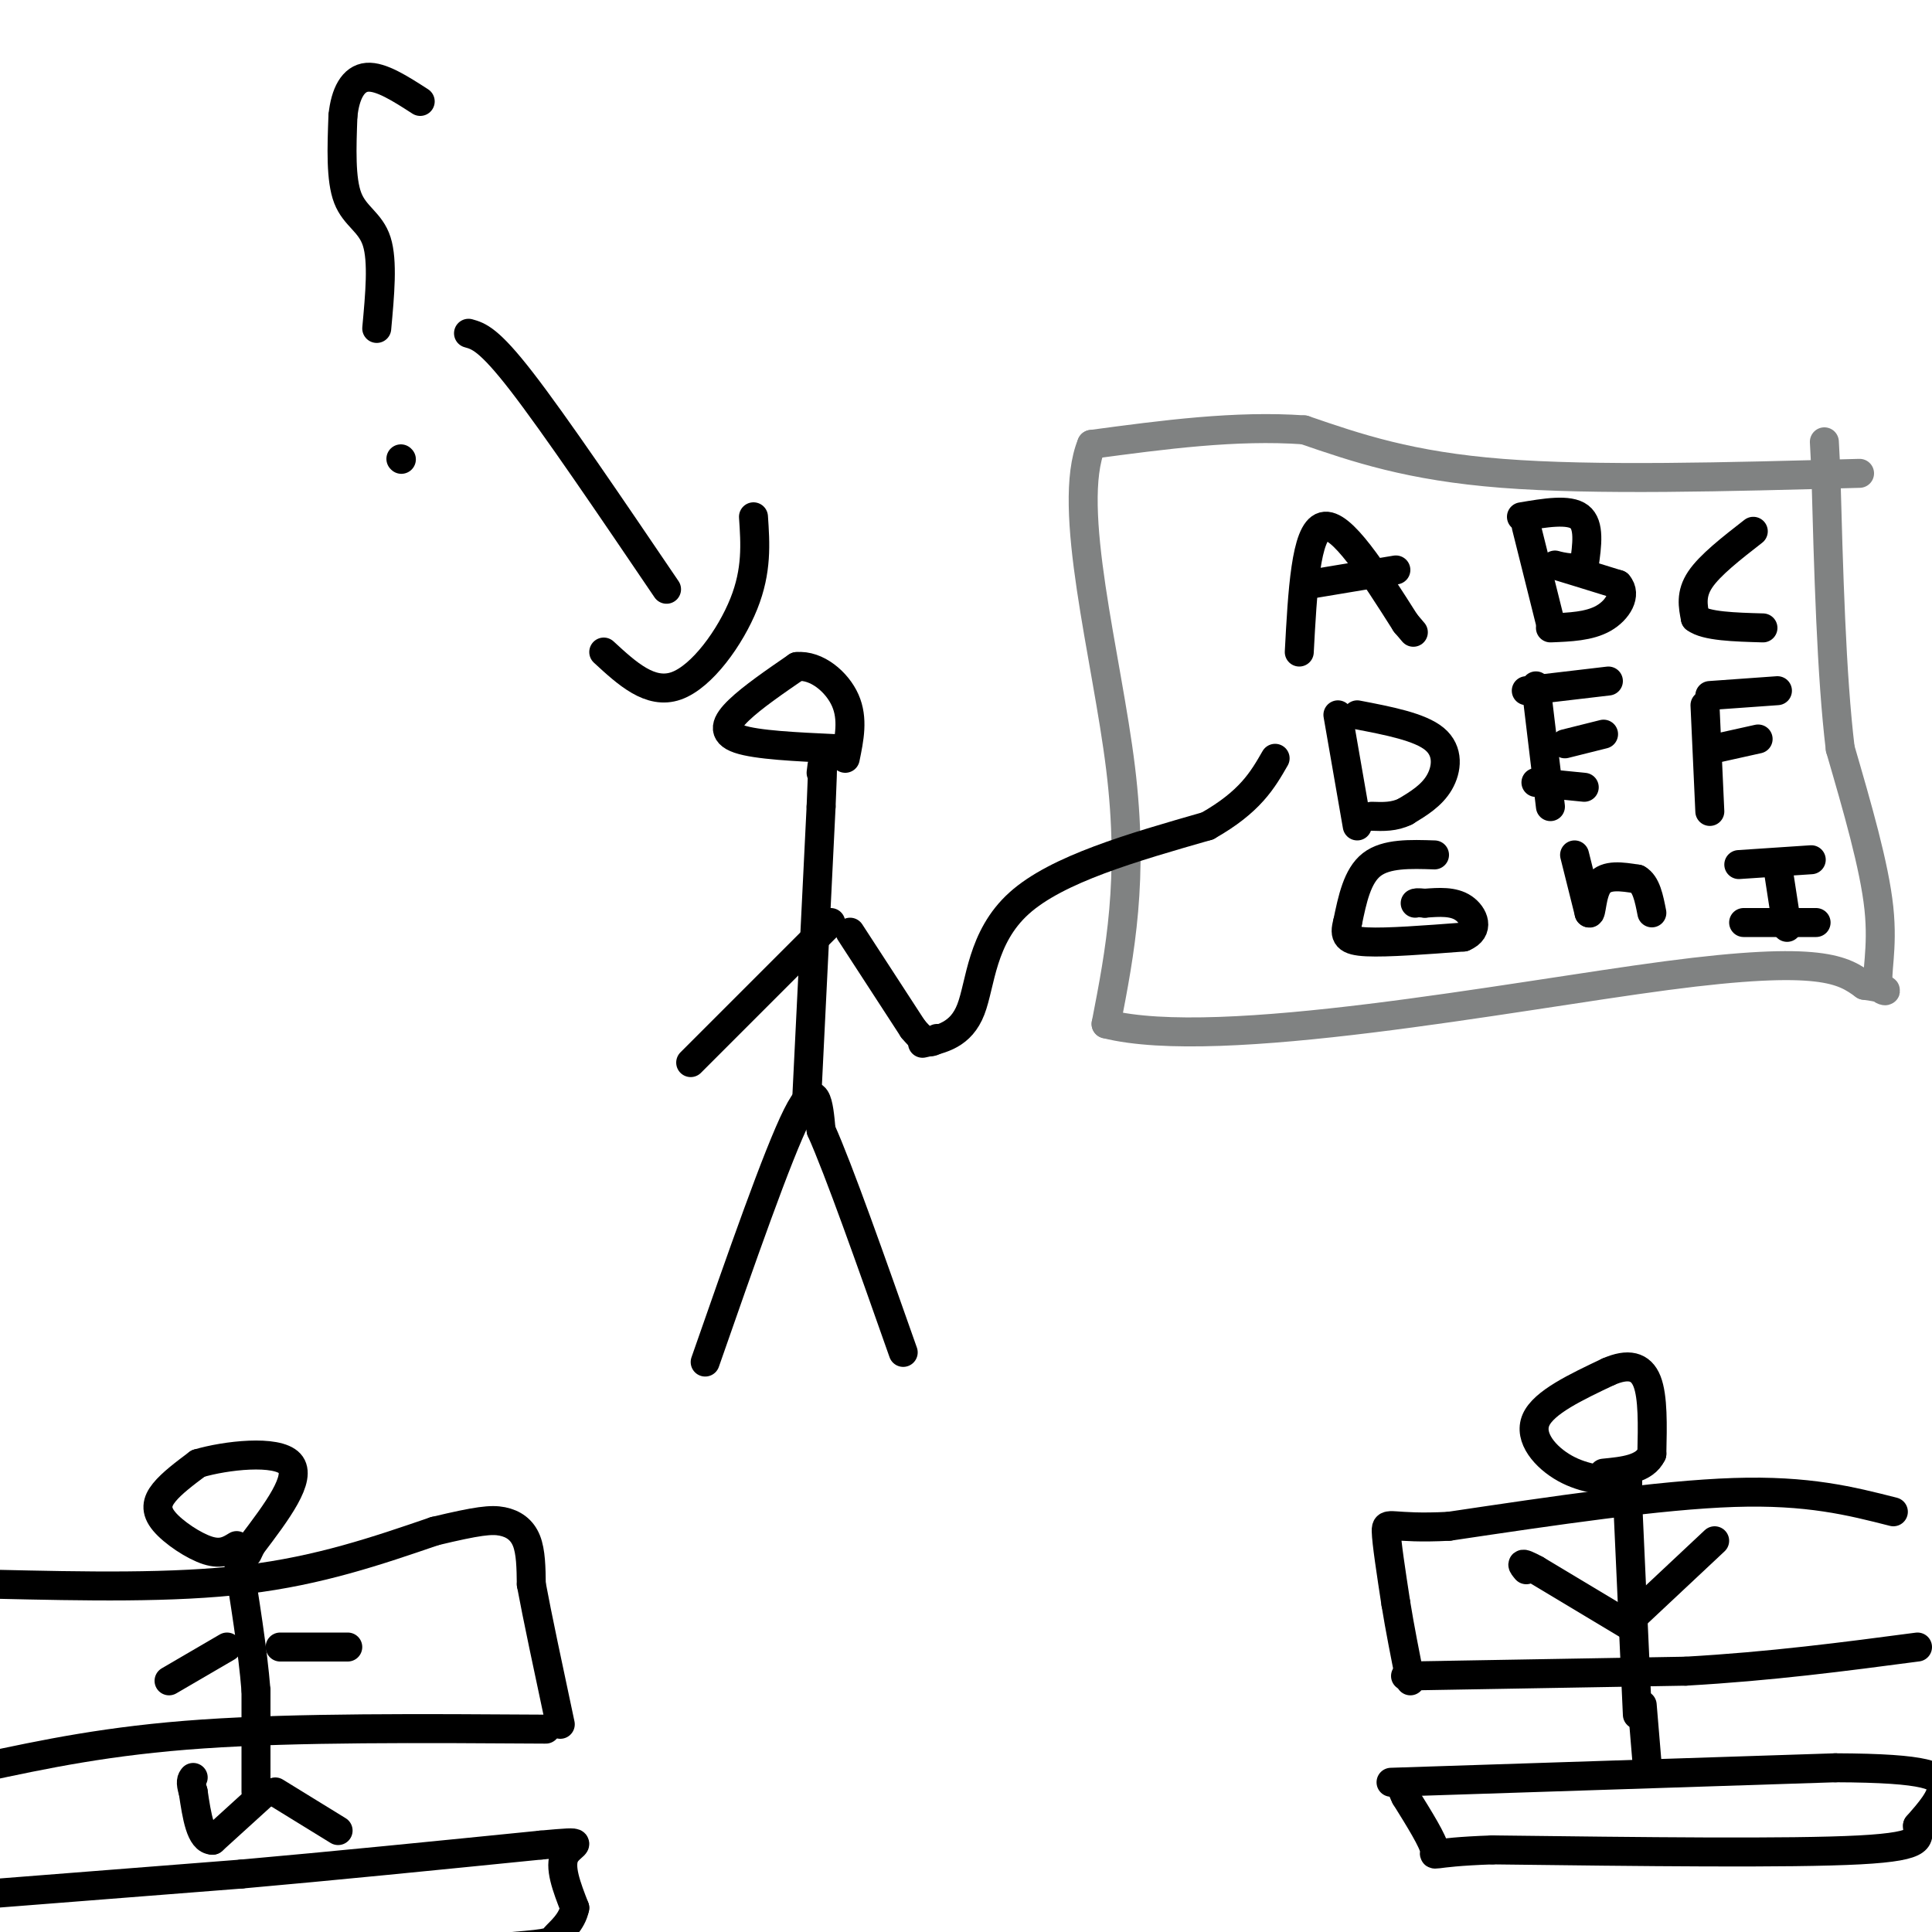 <svg viewBox='0 0 400 400' version='1.1' xmlns='http://www.w3.org/2000/svg' xmlns:xlink='http://www.w3.org/1999/xlink'><g fill='none' stroke='#808282' stroke-width='6' stroke-linecap='round' stroke-linejoin='round'><path d='M385,98c-27.417,0.750 -54.833,1.500 -74,0c-19.167,-1.500 -30.083,-5.250 -41,-9'/><path d='M270,89c-14.167,-1.000 -29.083,1.000 -44,3'/><path d='M226,92c-5.378,13.000 3.178,44.000 6,67c2.822,23.000 -0.089,38.000 -3,53'/><path d='M229,212c23.489,5.933 83.711,-5.733 116,-10c32.289,-4.267 36.644,-1.133 41,2'/><path d='M386,204c6.929,0.869 3.750,2.042 3,0c-0.750,-2.042 0.929,-7.298 0,-16c-0.929,-8.702 -4.464,-20.851 -8,-33'/><path d='M381,155c-1.833,-15.167 -2.417,-36.583 -3,-58'/><path d='M378,97c-0.500,-9.667 -0.250,-4.833 0,0'/></g>
<g fill='none' stroke='#000000' stroke-width='6' stroke-linecap='round' stroke-linejoin='round'><path d='M146,282c7.500,-21.500 15.000,-43.000 19,-51c4.000,-8.000 4.500,-2.500 5,3'/><path d='M170,234c3.667,8.167 10.333,27.083 17,46'/><path d='M167,228c0.000,0.000 3.000,-61.000 3,-61'/><path d='M170,167c0.500,-11.333 0.250,-9.167 0,-7'/><path d='M172,191c0.000,0.000 -29.000,29.000 -29,29'/><path d='M176,193c0.000,0.000 13.000,20.000 13,20'/><path d='M189,213c3.000,3.667 4.000,2.833 5,2'/><path d='M173,155c-8.178,-0.378 -16.356,-0.756 -20,-2c-3.644,-1.244 -2.756,-3.356 0,-6c2.756,-2.644 7.378,-5.822 12,-9'/><path d='M165,138c4.089,-0.378 8.311,3.178 10,7c1.689,3.822 0.844,7.911 0,12'/><path d='M191,216c3.978,-0.867 7.956,-1.733 10,-7c2.044,-5.267 2.156,-14.933 10,-22c7.844,-7.067 23.422,-11.533 39,-16'/><path d='M250,171c8.833,-5.000 11.417,-9.500 14,-14'/><path d='M97,69c2.083,0.583 4.167,1.167 11,10c6.833,8.833 18.417,25.917 30,43'/><path d='M125,135c4.822,4.444 9.644,8.889 15,7c5.356,-1.889 11.244,-10.111 14,-17c2.756,-6.889 2.378,-12.444 2,-18'/><path d='M78,68c0.644,-6.978 1.289,-13.956 0,-18c-1.289,-4.044 -4.511,-5.156 -6,-9c-1.489,-3.844 -1.244,-10.422 -1,-17'/><path d='M71,24c0.467,-4.644 2.133,-7.756 5,-8c2.867,-0.244 6.933,2.378 11,5'/><path d='M83,95c0.000,0.000 0.100,0.100 0.1,0.1'/><path d='M-1,328c18.417,0.417 36.833,0.833 52,-1c15.167,-1.833 27.083,-5.917 39,-10'/><path d='M90,317c8.917,-2.131 11.708,-2.458 14,-2c2.292,0.458 4.083,1.702 5,4c0.917,2.298 0.958,5.649 1,9'/><path d='M110,328c1.167,6.333 3.583,17.667 6,29'/><path d='M392,313c-8.833,-2.250 -17.667,-4.500 -33,-4c-15.333,0.500 -37.167,3.750 -59,7'/><path d='M300,316c-12.156,0.644 -13.044,-1.244 -13,1c0.044,2.244 1.022,8.622 2,15'/><path d='M289,332c0.833,5.167 1.917,10.583 3,16'/><path d='M291,347c0.000,0.000 58.000,-1.000 58,-1'/><path d='M349,346c17.667,-1.000 32.833,-3.000 48,-5'/><path d='M339,355c0.000,0.000 -2.000,-44.000 -2,-44'/><path d='M337,311c-0.333,-7.833 -0.167,-5.417 0,-3'/><path d='M337,307c-4.489,-0.378 -8.978,-0.756 -13,-3c-4.022,-2.244 -7.578,-6.356 -6,-10c1.578,-3.644 8.289,-6.822 15,-10'/><path d='M333,284c4.067,-1.778 6.733,-1.222 8,2c1.267,3.222 1.133,9.111 1,15'/><path d='M342,301c-1.500,3.167 -5.750,3.583 -10,4'/><path d='M338,337c0.000,0.000 -20.000,-12.000 -20,-12'/><path d='M318,325c-3.667,-2.000 -2.833,-1.000 -2,0'/><path d='M339,334c0.000,0.000 16.000,-15.000 16,-15'/><path d='M113,358c-25.750,-0.167 -51.500,-0.333 -71,1c-19.500,1.333 -32.750,4.167 -46,7'/><path d='M53,371c0.000,0.000 0.000,-21.000 0,-21'/><path d='M53,350c-0.667,-8.333 -2.333,-18.667 -4,-29'/><path d='M49,320c-1.560,0.958 -3.119,1.917 -6,1c-2.881,-0.917 -7.083,-3.708 -9,-6c-1.917,-2.292 -1.548,-4.083 0,-6c1.548,-1.917 4.274,-3.958 7,-6'/><path d='M41,303c5.667,-1.689 16.333,-2.911 19,0c2.667,2.911 -2.667,9.956 -8,17'/><path d='M52,320c-1.333,2.833 -0.667,1.417 0,0'/><path d='M47,341c0.000,0.000 -12.000,7.000 -12,7'/><path d='M58,341c0.000,0.000 14.000,0.000 14,0'/><path d='M55,371c0.000,0.000 -11.000,10.000 -11,10'/><path d='M44,381c-2.500,0.000 -3.250,-5.000 -4,-10'/><path d='M40,371c-0.667,-2.167 -0.333,-2.583 0,-3'/><path d='M-1,392c0.000,0.000 51.000,-4.000 51,-4'/><path d='M50,388c18.833,-1.667 40.417,-3.833 62,-6'/><path d='M112,382c10.667,-0.978 6.333,-0.422 5,2c-1.333,2.422 0.333,6.711 2,11'/><path d='M119,395c-0.583,2.976 -3.042,4.917 -4,6c-0.958,1.083 -0.417,1.310 -9,2c-8.583,0.690 -26.292,1.845 -44,3'/><path d='M57,371c0.000,0.000 13.000,8.000 13,8'/><path d='M340,353c0.000,0.000 1.000,12.000 1,12'/><path d='M288,369c0.000,0.000 92.000,-3.000 92,-3'/><path d='M380,366c19.422,0.067 21.978,1.733 22,4c0.022,2.267 -2.489,5.133 -5,8'/><path d='M397,378c-0.067,2.356 2.267,4.244 -12,5c-14.267,0.756 -45.133,0.378 -76,0'/><path d='M309,383c-14.222,0.489 -11.778,1.711 -12,0c-0.222,-1.711 -3.111,-6.356 -6,-11'/><path d='M291,372c-1.000,-2.000 -0.500,-1.500 0,-1'/><path d='M269,135c0.667,-12.500 1.333,-25.000 5,-26c3.667,-1.000 10.333,9.500 17,20'/><path d='M291,129c2.833,3.333 1.417,1.667 0,0'/><path d='M271,121c0.000,0.000 18.000,-3.000 18,-3'/><path d='M316,109c0.000,0.000 5.000,20.000 5,20'/><path d='M315,107c4.917,-0.833 9.833,-1.667 12,0c2.167,1.667 1.583,5.833 1,10'/><path d='M328,117c-1.756,1.378 -6.644,-0.178 -6,0c0.644,0.178 6.822,2.089 13,4'/><path d='M335,121c1.844,2.089 -0.044,5.311 -3,7c-2.956,1.689 -6.978,1.844 -11,2'/><path d='M363,110c-4.500,3.500 -9.000,7.000 -11,10c-2.000,3.000 -1.500,5.500 -1,8'/><path d='M351,128c2.167,1.667 8.083,1.833 14,2'/><path d='M277,148c0.000,0.000 4.000,23.000 4,23'/><path d='M281,148c6.489,1.244 12.978,2.489 16,5c3.022,2.511 2.578,6.289 1,9c-1.578,2.711 -4.289,4.356 -7,6'/><path d='M291,168c-2.333,1.167 -4.667,1.083 -7,1'/><path d='M333,141c0.000,0.000 -17.000,2.000 -17,2'/><path d='M332,152c0.000,0.000 -8.000,2.000 -8,2'/><path d='M318,162c0.000,0.000 10.000,1.000 10,1'/><path d='M318,142c0.000,0.000 3.000,25.000 3,25'/><path d='M368,143c0.000,0.000 -14.000,1.000 -14,1'/><path d='M364,153c0.000,0.000 -9.000,2.000 -9,2'/><path d='M353,146c0.000,0.000 1.000,22.000 1,22'/><path d='M297,177c-5.000,-0.167 -10.000,-0.333 -13,2c-3.000,2.333 -4.000,7.167 -5,12'/><path d='M279,191c-0.778,2.800 -0.222,3.800 4,4c4.222,0.200 12.111,-0.400 20,-1'/><path d='M303,194c3.467,-1.444 2.133,-4.556 0,-6c-2.133,-1.444 -5.067,-1.222 -8,-1'/><path d='M295,187c-1.667,-0.167 -1.833,-0.083 -2,0'/><path d='M326,177c0.000,0.000 3.000,12.000 3,12'/><path d='M329,189c0.556,0.578 0.444,-3.978 2,-6c1.556,-2.022 4.778,-1.511 8,-1'/><path d='M339,182c1.833,1.000 2.417,4.000 3,7'/><path d='M375,178c0.000,0.000 -15.000,1.000 -15,1'/><path d='M368,179c0.000,0.000 2.000,13.000 2,13'/><path d='M361,191c0.000,0.000 15.000,0.000 15,0'/></g>
</svg>